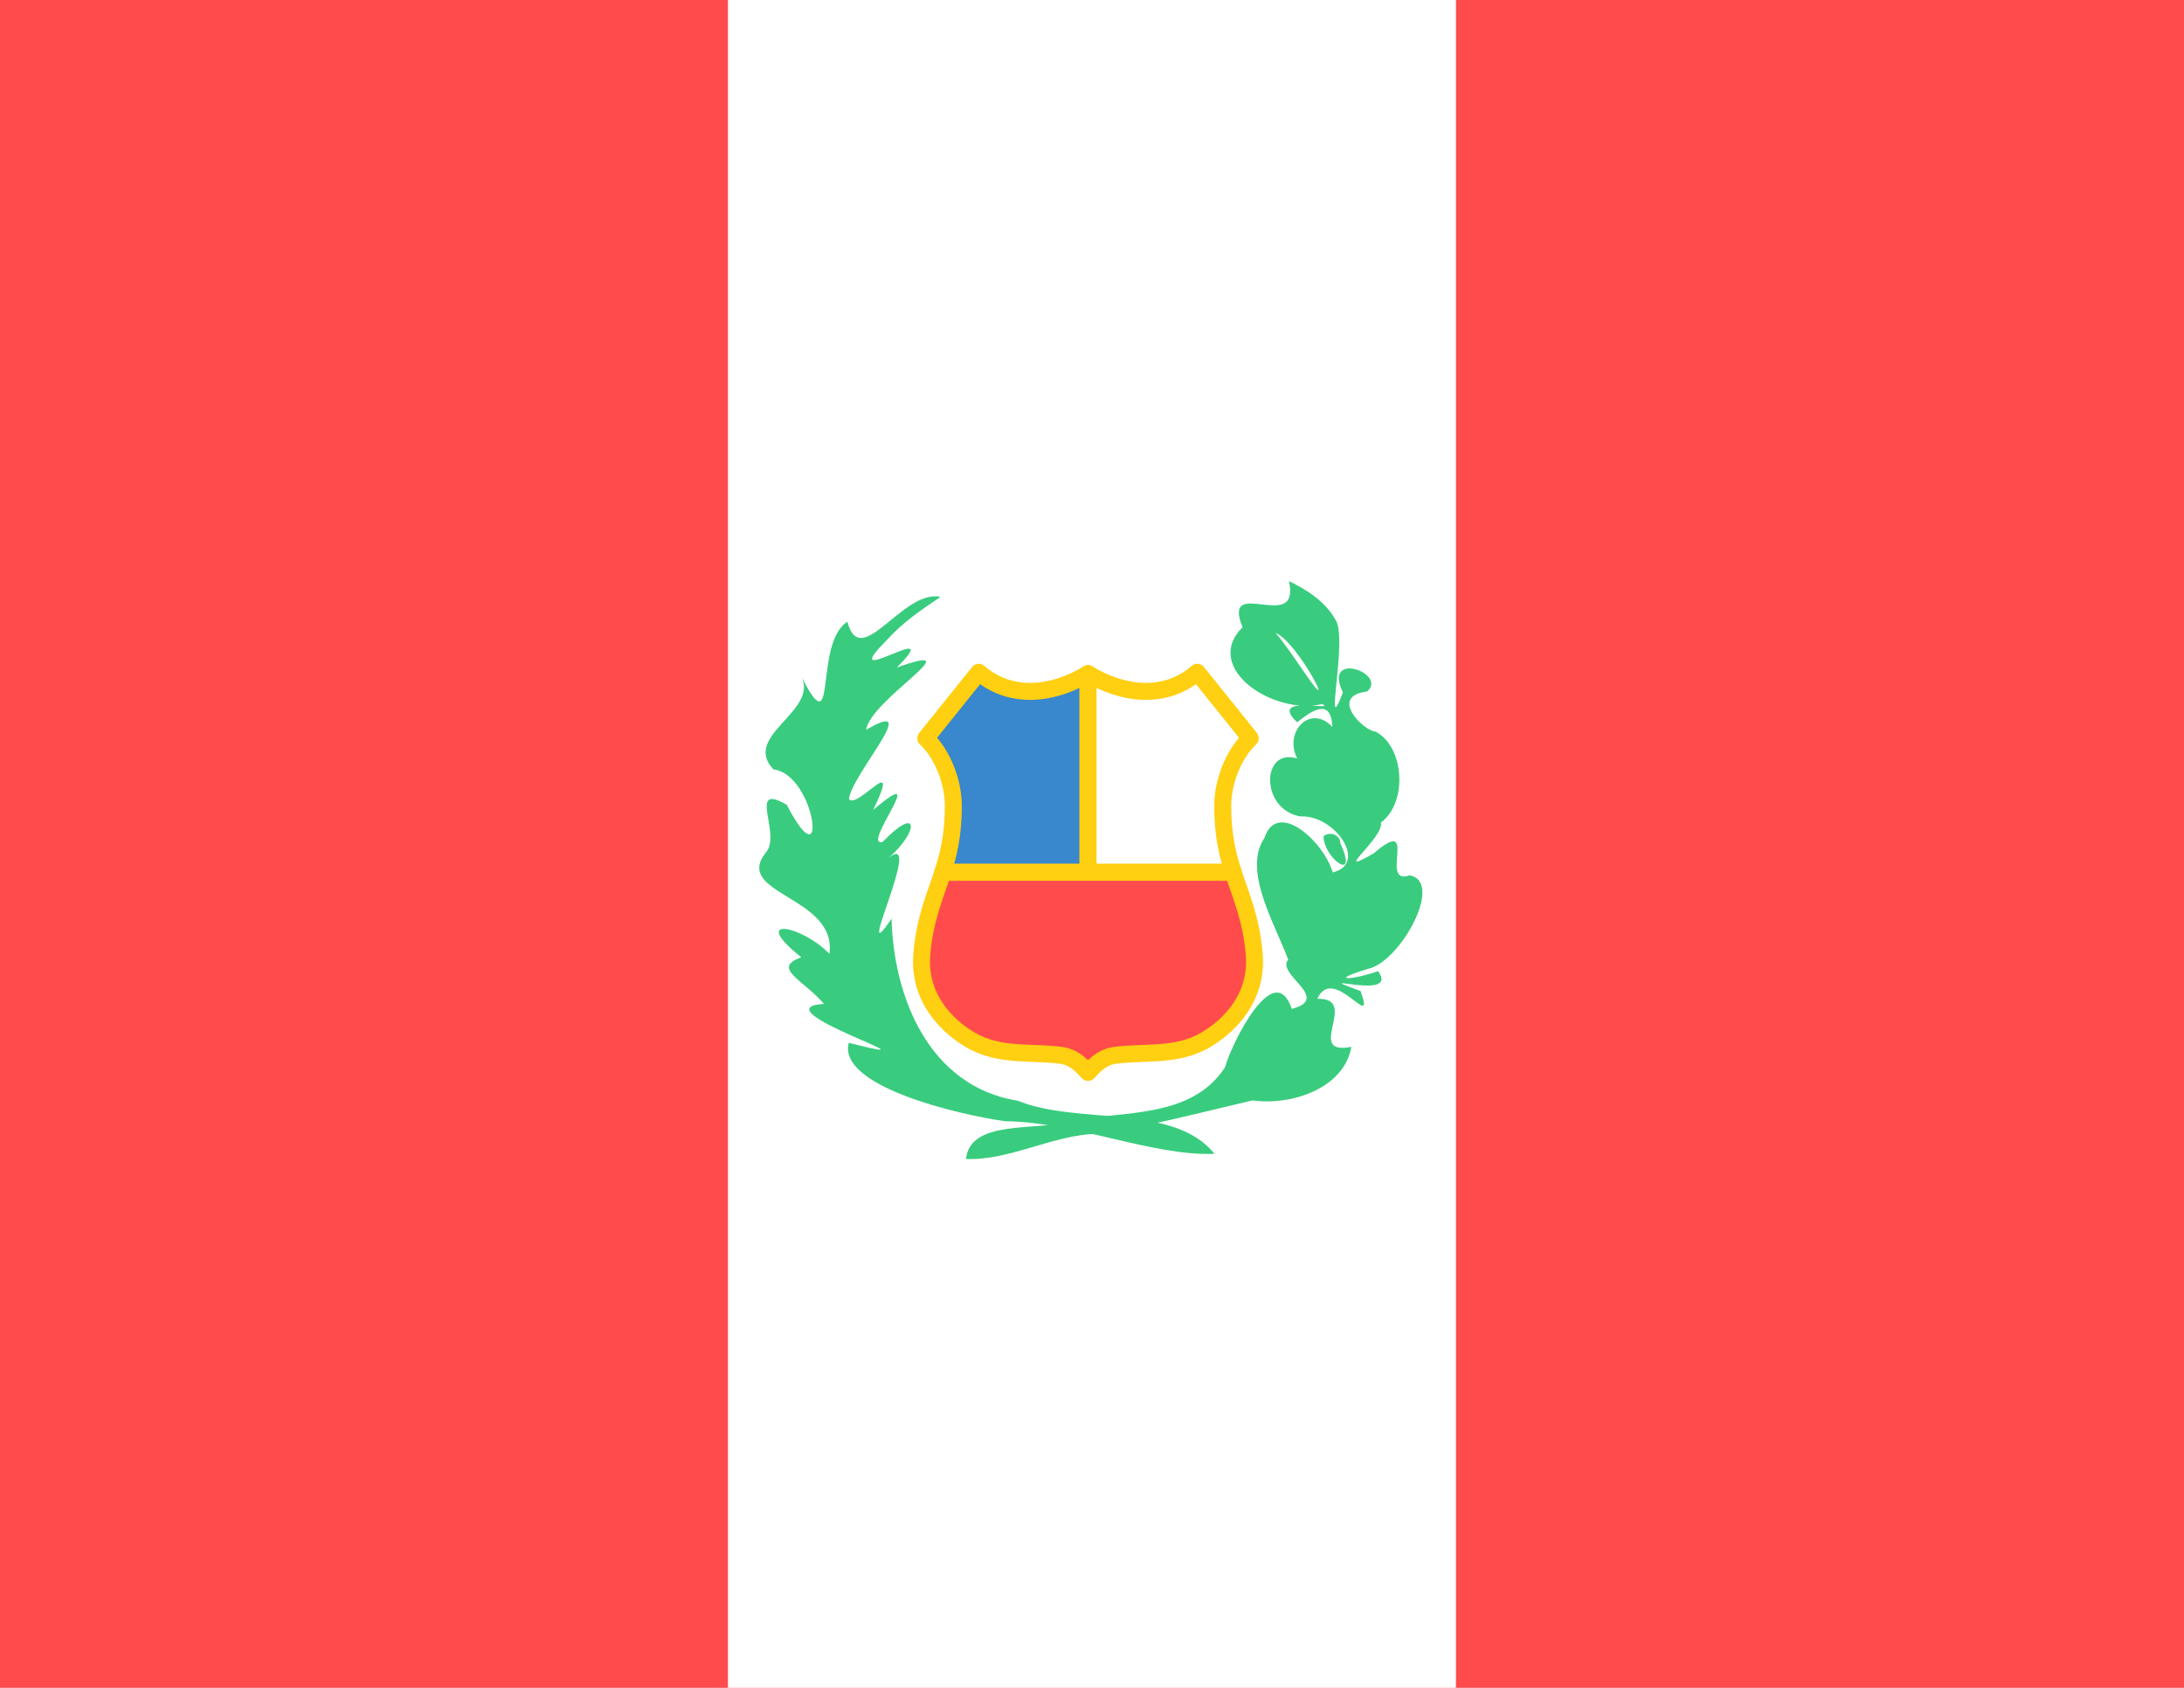 <?xml version="1.0" encoding="UTF-8"?>
<svg id="svg528" width="22" height="17" version="1.1" viewBox="0 0 22 17" xmlns="http://www.w3.org/2000/svg">
 <path id="path2" d="m0 0h22v17h-22z" fill="#ff4b4c" stroke-width=".026"/>
 <path id="path4" d="m7.333-0.5h7.333v18h-7.333z" fill="#fff" stroke-width=".027"/>
 <g id="g213" transform="matrix(.027 0 0 .027 -1.19 .357)" stroke="#ffcf11" stroke-linecap="round" stroke-linejoin="round" stroke-width="6.333">
  <path id="path207" d="m409.24 237.56-19.765 24.609c6.548 6.237 10.26 16.668 10.273 25.148 0.016 10.607-1.723 17.955-3.867 24.657-0.023 0.07-0.048 0.14-0.07 0.21h54.187v-74.124c-11.935 7.409-28.331 10.36-40.758-0.5z" fill="#3987cc"/>
  <path id="path209" d="m490.76 237.56c-12.427 10.86-28.823 7.909-40.758 0.5v74.125h54.188c-0.023-0.071-0.048-0.14-0.07-0.211-2.145-6.702-3.884-14.05-3.868-24.657 0.013-8.48 3.725-18.911 10.273-25.148l-19.765-24.61z" fill="#fff"/>
  <path id="path211" d="m395.81 312.19c-2.952 9.169-6.658 17.15-7.813 30.414-1.705 19.584 14.046 30.306 20.555 33.375 10.034 4.731 20.518 3.095 31.25 4.468 4.98 0.638 7.766 3.789 10.195 6.368 2.429-2.58 5.215-5.73 10.195-6.368 10.732-1.373 21.216 0.263 31.25-4.468 6.509-3.07 22.26-13.791 20.555-33.375-1.155-13.264-4.861-21.245-7.813-30.414z" fill="#ff4b4c"/>
 </g>
 <g id="g444" transform="matrix(.027 0 0 .027 -1.19 .357)" fill="#39cc7e">
  <path id="path440" d="m524.96 203.56c4.516 20.07-25.344-2.587-17.309 17.199-15.181 15.077 11.344 32.99 29.724 28.652 5.872 2.883-20.592-3.822-9.371 6.788 4.696-3.579 12.647-9.927 13.149 1.742-8.046-8.608-18.208 1.548-13.147 11.749-13.571-4.032-13.678 19.157 1.225 21.647 12.908-0.666 25.406 17.683 12.06 20.882-3.454-11.738-20.778-27.234-25.461-12.89-8.334 12.17 4.032 32.267 8.847 45.449-4.685 5.525 16.487 14.409 1.328 18.354-6.514-19.417-22.569 13.148-24.876 21.736-12.506 19.379-38.276 16.252-58.037 20.067-11.686 4.017-37.039-0.915-38.626 14.19 16.349 0.631 32.151-8.934 49.042-9.446 19.56-2.759 38.881-8.026 57.901-12.413 14.573 2.067 34.182-4.547 36.831-19.99-17.826 3.555 3.462-18.39-12.689-17.9 5.925-13.345 21.956 13.462 16.119-2.922-21.835-7.879 14.971 4.22 6.538-7.398-10.451 3.58-18.908 3.708-3.55-0.922 11.9-2.686 28.345-32.554 15.299-34.811-11.685 4.052 3.94-23.03-13.318-8.256-16.653 9.622 3.883-5.746 2.636-11.452 10.095-7.497 8.796-28.291-2.048-33.944-4.345-0.207-17.62-13.156-3.14-14.927 7.941-6.723-16.699-15.6-9.011 0.34-7.519 19.852 2.053-20.179-2.752-27.111-3.775-6.765-10.548-11.151-17.363-14.415zm-4.961 19.323c8.312 3.294 24.409 34.876 10.592 14.557-3.428-4.924-6.734-9.95-10.592-14.557z"/>
  <path id="path442" d="m537.86 298.71c0.069 8.207 13.217 17.773 6.3 2.708-0.099-3.255-3.799-4.606-6.3-2.708z"/>
 </g>
 <path id="path482" d="m9.47 6.011c-0.38-0.075-0.801 0.755-0.934 0.251-0.344 0.215-0.094 1.275-0.462 0.556 0.171 0.347-0.606 0.595-0.282 0.932 0.428 0.05 0.557 1.174 0.133 0.356-0.402-0.234-0.051 0.298-0.208 0.477-0.343 0.428 0.715 0.439 0.638 1.024-0.278-0.288-0.818-0.392-0.283 0.035-0.305 0.108 0.019 0.226 0.228 0.469-0.692 0.044 1.321 0.666 0.25 0.392-0.115 0.434 1.081 0.72 1.574 0.79 0.708 0.007 1.494 0.355 2.11 0.328-0.414-0.512-1.37-0.286-1.981-0.534-0.893-0.143-1.252-1.04-1.272-1.835-0.407 0.605 0.34-0.908-0.028-0.612 0.307-0.27 0.305-0.541-0.062-0.16-0.229 0.058 0.509-0.837-0.095-0.322 0.293-0.61-0.153-0.006-0.244-0.108 0.018-0.24 0.763-1.047 0.173-0.699 0.042-0.305 1.104-0.91 0.309-0.628 0.528-0.527-0.652 0.274-0.097-0.28 0.153-0.171 0.345-0.302 0.534-0.429zm2.676 5.503-0.027 0.025z" fill="#39cc7e" stroke-width=".027"/>
</svg>
